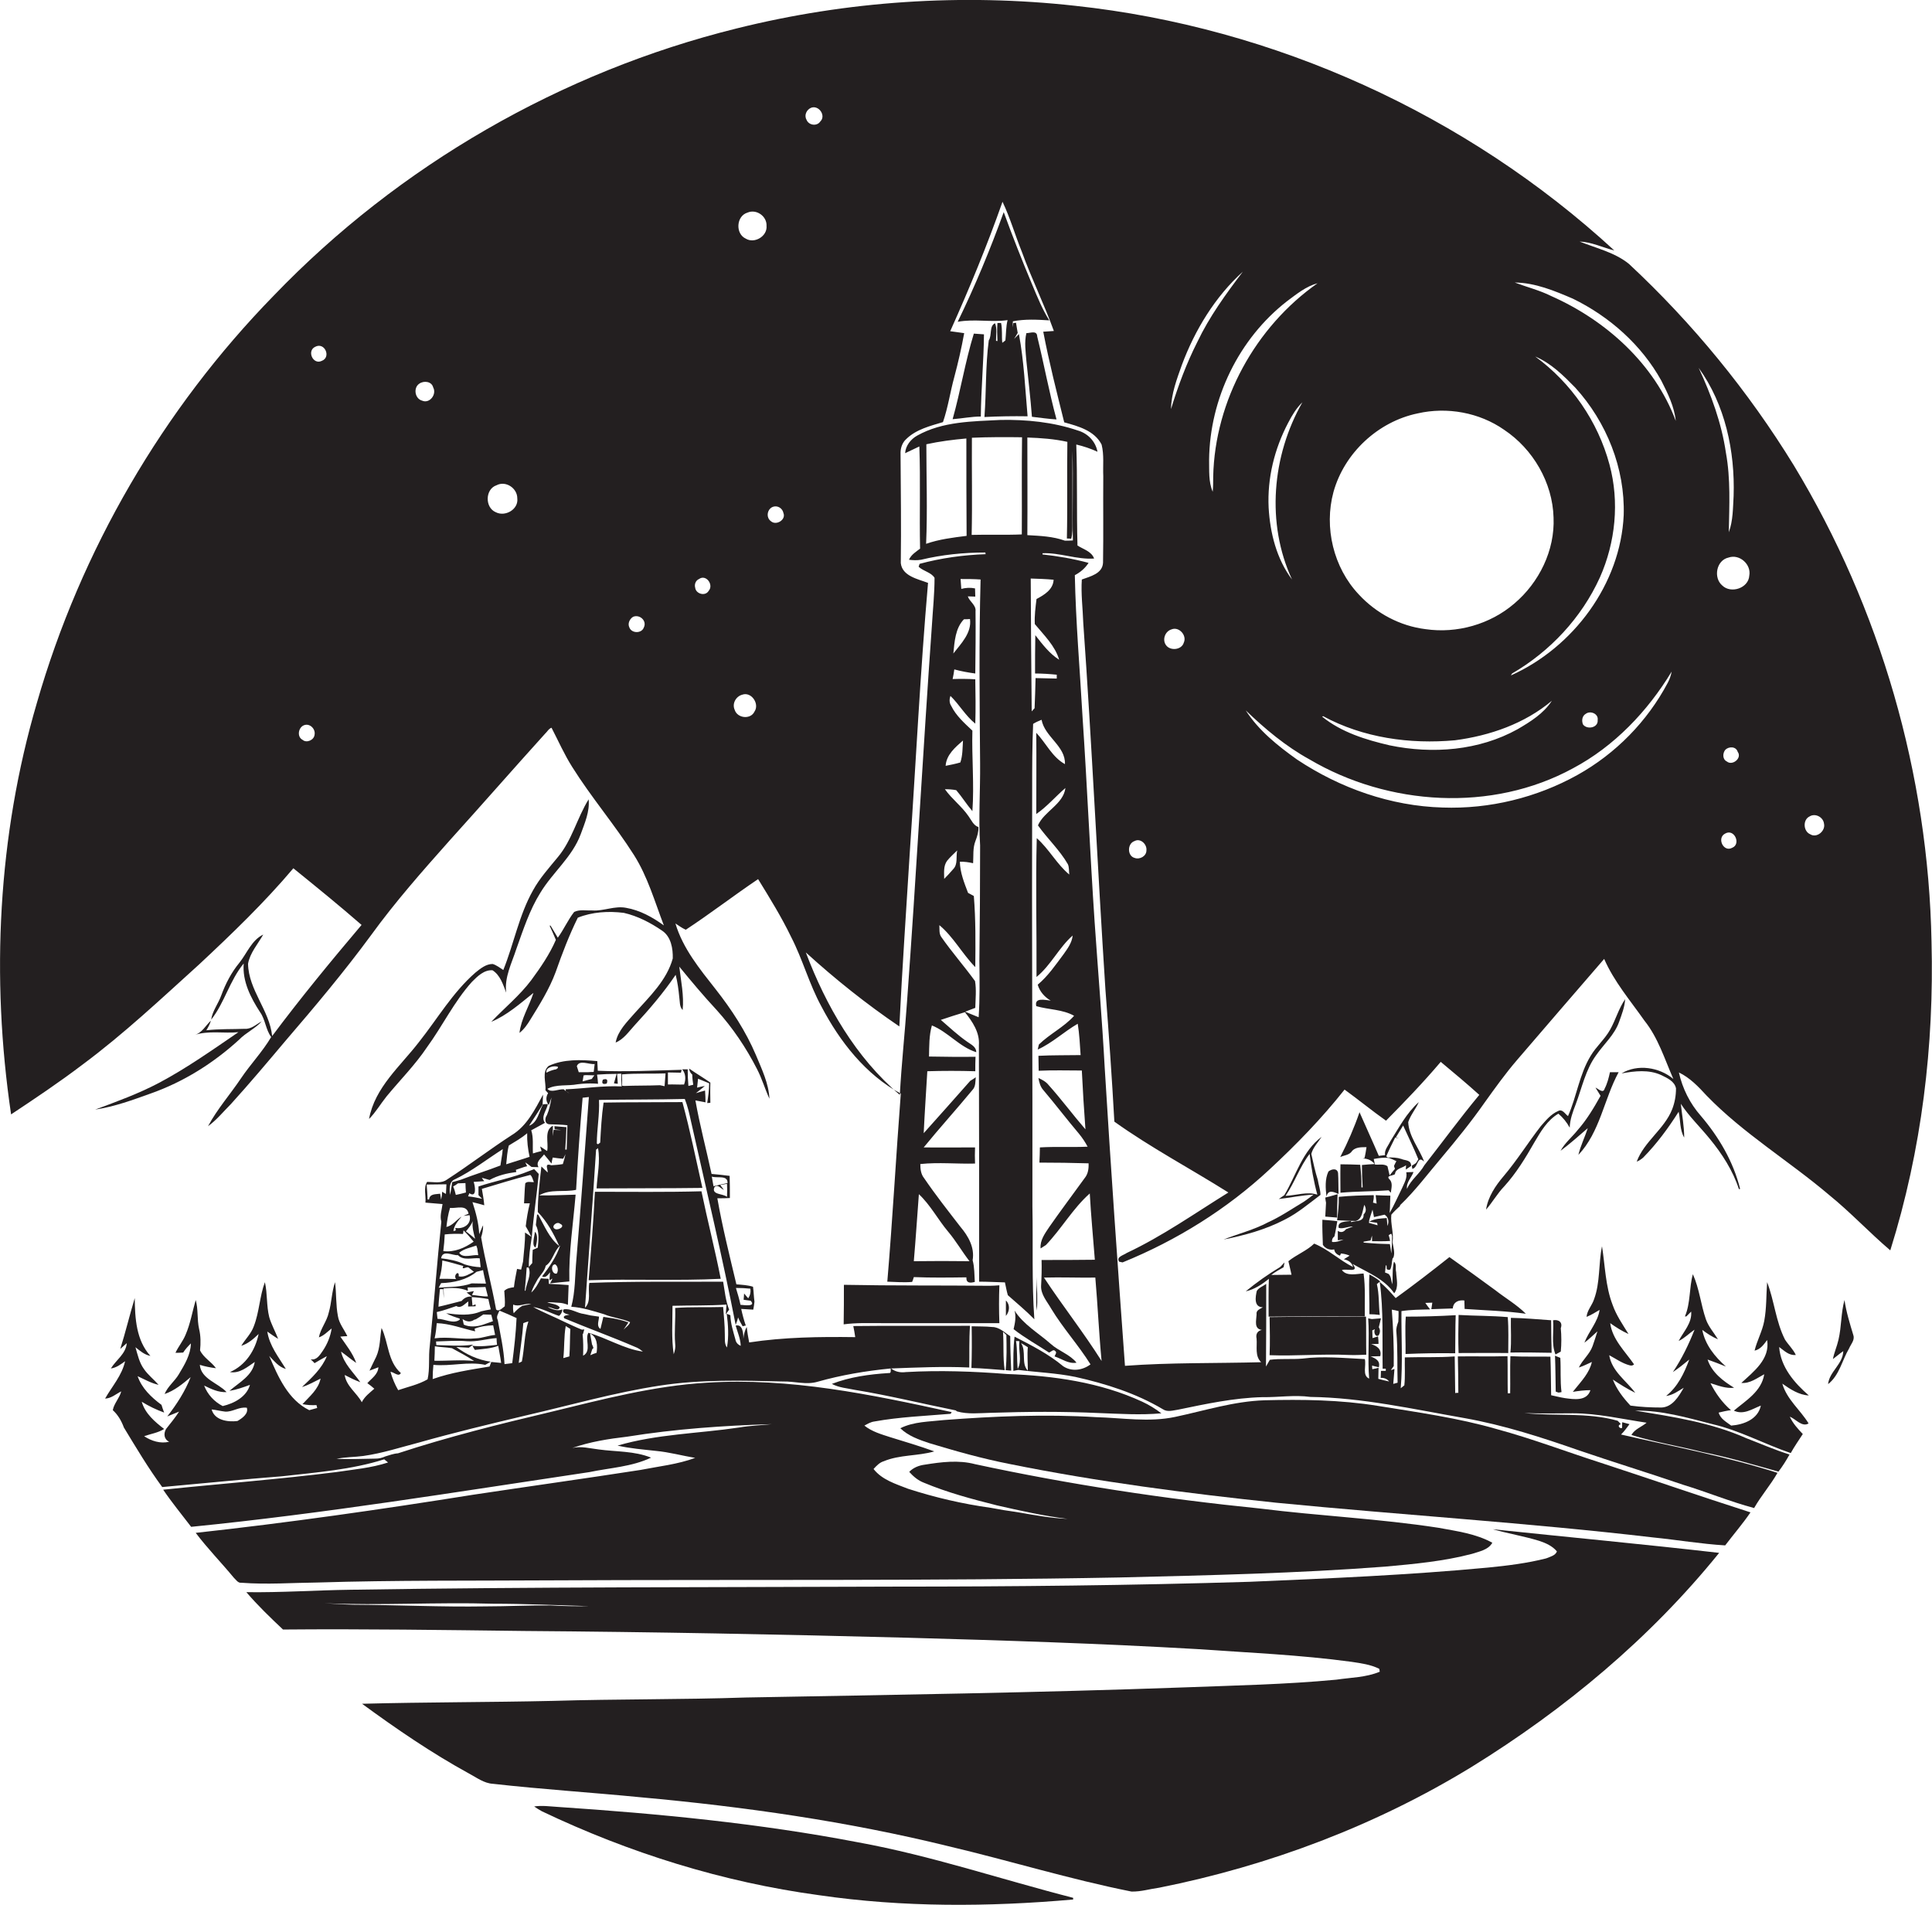 <?xml version="1.0" encoding="utf-8"?>
<!-- Generator: Adobe Illustrator 19.2.0, SVG Export Plug-In . SVG Version: 6.00 Build 0)  -->
<svg version="1.1" id="Layer_1" xmlns="http://www.w3.org/2000/svg" xmlns:xlink="http://www.w3.org/1999/xlink" x="0px" y="0px"
	 viewBox="0 0 801.5 790.2" enable-background="new 0 0 801.5 790.2" xml:space="preserve">
<g>
	<path fill="#231F20" d="M801.3,390.7c-1.3-69.3-21.2-138.3-57.1-197.6c-18.9-30.8-42-59-68.4-83.6c-5.9-4.8-13.5-6.5-20.5-9.3
		c5,0.2,9.6,2.5,14.4,3.7C608.4,47.5,528.8,11.3,446,2.4c-46.9-5.2-94.7-2-140.4,9.4c-72.7,18-140.1,56.8-192,110.8
		c-46,47.1-80.1,105.7-98.3,169C-0.9,346.8-3.8,405.5,4.6,462.3c10.1-6.7,20.1-13.4,29.7-20.7c17.1-12.7,32.6-27.3,48.4-41.6
		c13.6-12.7,27-25.6,39-39.8c9.5,7.7,19,15.4,28.3,23.5c-12.7,15-25.3,30.3-37.1,46.1c-1.1-10.7-9.8-19.1-10-30
		c0.8-4.5,4.1-8.2,6.3-12.1c-4.8,2.3-6.7,7.7-9.9,11.7c-3.3,4-5.7,8.6-7.5,13.5c-1.2,3.4-3.7,6.5-4.2,10.1
		c5.5-6.9,7.7-16.3,13.5-23.3c-0.6,7.4,2.9,14.2,6.8,20.2c2.2,3.1,2.3,7.2,4.6,10.3c-3.6,6.1-8.6,11.3-12.5,17.1
		c-4.5,6.7-9.9,12.8-13.7,19.9c3.6-2.6,6.4-6.1,9.5-9.2c7.8-8.6,15.2-17.4,22.7-26.3c12.2-14.2,24.3-28.6,35.4-43.7
		c10-13.8,21.3-26.6,32.6-39.3c13.3-14.7,26.3-29.6,39.6-44.3c0.9-0.8,1.5-2.1,2.7-2.5c2.8,5.4,5.3,11.1,8.6,16.3
		c7.9,12.6,17.6,23.9,25.6,36.5c5.7,9,8.6,19.3,12.4,29.2c-4.7-3.4-9.9-6.3-15.7-7.3c-4.7-0.9-9.2,1.4-13.9,1.1
		c-2.5,0.1-5.3-0.5-7.6,0.6c-2.6,3.3-4.3,7.3-6.8,10.7c-1-1.7-2-3.3-3-5l-0.4,0c0.9,2,1.8,3.9,2.6,5.9c-2.6,6-6.3,11.4-10.2,16.7
		c-4.8,6.4-11.1,11.5-16.6,17.3c6.5-2.7,12-7.6,17.5-12c-1.8,5.6-5.1,10.7-5.8,16.6c1.9-1.5,3.3-3.5,4.5-5.5
		c3.9-6.3,7.9-12.7,10.5-19.7c2.7-7.7,5.6-15.3,9.2-22.6c6-2.4,12.7-2.8,19.1-2c5.7,1.3,11.1,4.1,15.9,7.4c3.7,2.5,4.5,7.4,4.4,11.5
		c-2.5,9.1-9.7,15.9-15.8,22.7c-3.2,3.7-7,7.3-7.9,12.2c3.4-1.4,5.5-4.6,7.9-7.2c6.1-6.6,12-13.5,17-20.9c0.8,3.1,1.2,6.2,1.5,9.3
		c0.3,1.8,0,3.9,1.4,5.3c0.6-6-0.7-12-1.4-18c5,6.1,10.1,12.2,15.5,18c6.6,7.3,12.2,15.6,16.7,24.4c2.1,4,3.3,8.3,5.2,12.4
		c-0.3-6.4-3.2-12.3-5.6-18.1c-4.2-9.9-10.1-18.9-16.7-27.3c-6.6-8.4-13.6-16.9-16.7-27.3c1.4,0.9,2.7,1.9,4.3,2.6
		c10.2-6.7,19.9-14.2,30-21c4.8,7.8,9.7,15.7,13.7,24c4.8,9.3,7.5,19.6,12.6,28.9c7.6,14.5,18.3,28.2,32.9,36.1
		c-2,26-3.4,52.1-5.6,78c3.4,0.1,6.8,0.4,10.3,0.1c0.2-0.5,0.6-1.5,0.7-2c7.3,0.3,14.5,0.2,21.8,0.1c-0.1,2.5,1.6,2.4,3.5,1.9
		c-0.2-3-0.1-6-0.9-9c0.9-5.3-1.8-10-5.1-13.9c-5.1-6.6-10.3-13.2-15-20.1c-1.4-1.7-1.6-3.9-1.6-5.9c7.6-0.8,15.2,0,22.7-0.2
		c-0.1-2.2-0.1-4.5,0-6.7c-7.1,0-14.2,0.1-21.3,0c6.6-8.1,13.6-15.8,20.2-23.8c1.4-1.4,1.2-3.5,1.4-5.3c-0.6,0.4-1.7,1.2-2.3,1.5
		c-6.4,7.2-12.8,14.5-19.3,21.7c0.4-8.6,1-17.1,1.5-25.7c6.6-0.2,13.2-0.2,19.9,0c0-2,0-4,0.1-6c-6.4,0.1-12.9,0-19.3-0.1
		c0.1-4.3,0-8.7,1.2-12.9c6.7,2.7,11.4,8.9,18.4,11.1c0-2.3-2.2-3.2-3.7-4.3c-3.9-2.7-7.4-6-11-9.1c3.3-1.1,6.6-2.2,10-3.2
		c3.1,3.9,6.2,8.4,5.8,13.7c0.1,32.7,0.1,65.4,0.1,98.1c3.5,0,7.1,0.2,10.7,0.3c0.4,1.8,0.7,3.6,1.2,5.3c3.7,3.3,7.5,6.4,11,10
		c-1.1-15.6-0.5-31.2-0.8-46.8c0.1-57.7-0.3-115.3-0.1-173c0-9.1,0-18.1,0.4-27.2c1.1-0.7,2.3-1.2,3.5-1.7c1.3,7.1,10,10.9,9.7,18.4
		c-5.3-2.9-7.9-8.8-11.9-13c0.1,11.2,0,22.5,0,33.7c4.5-3.1,8-7.3,12.1-10.8c-0.9,6.8-8.8,9.6-11.4,15.5c3.9,5.5,9,10.2,12.4,16.1
		c0.6,1.3,0.4,2.9,0.6,4.3c-5.2-4.3-8.4-10.6-13.5-15.1c-0.5,19.2,0,38.4-0.1,57.6c6-4.9,9.3-12.2,15-17.2c-0.3,3-2.1,5.4-3.8,7.8
		c-3.3,4.4-6.4,9-10.7,12.6c0.8,2.8,2.9,5.2,5.4,6.6c-2.2-0.2-6.9-1.5-6,2.3c5.2,1.5,10.9,1.3,15.7,4c-4.2,4.7-10.1,7.5-14.6,11.9
		c-0.1,0.5-0.4,1.5-0.5,2.1c6-2.7,10.9-7.4,16.6-10.7c0.7,4.3,0.9,8.7,1.2,13c-5.8,0.1-11.7,0-17.5,0.3c0,2.1,0.1,4.1,0.1,6.2
		c6-0.3,11.9-0.1,17.9-0.1c0.4,8.1,0.9,16.3,1.5,24.4c-5.2-6-10-12.5-15.3-18.4c-1.1-1.4-2.7-2.2-4.2-2.9c0.3,1.8,0.8,3.7,2.1,5.1
		c5,5.9,9.7,12.1,14.7,18c1.4,1.7,2.6,3.5,3.6,5.4c-6.6,0.3-13.2-0.1-19.8,0.3c0,2.1-0.1,4.2-0.2,6.3c6.8,0,13.6,0.1,20.4,0.3
		c0.1,2.2-0.2,4.4-1.6,6.1c-4.9,6.8-9.9,13.4-14.7,20.3c-1.8,2.7-3.9,5.5-3.6,8.9c0.5-0.3,1.6-1,2.2-1.4
		c6.5-6.8,11.2-15.2,18.2-21.4c0.5,9.2,1.4,18.3,2.1,27.5c-7.4,0.1-14.7,0.1-22.1,0.1c0.1,3.6,0,7.2-0.2,10.8
		c-0.1,3.6,2.5,6.4,4.2,9.4c4.9,8.1,11.3,15.1,16.3,23.1c-3.3,2.5-7.8,3.1-11.3,0.8c-6.1-5.1-13.2-8.7-20.2-12.3
		c-0.6,4.7-0.5,9.5-0.5,14.2l2-0.4c7.9,1,15.9,1.3,23.7,2.9c12.6,2.8,25.2,6.8,36.3,13.4c1.9,1.3,4.2,0.5,6.3,0.2
		c11.6-2.4,23.2-4.9,35-5.2c6.7,0.1,13.3-1,19.9-0.1c21.6,0.3,42.8,5.1,64,8.8c16.3,2.9,32,8,47.5,13.4c14.3,4.9,28.7,9.3,43,14.2
		c9.9,3,19.5,7,29.6,9.7c2.9-5.1,6.8-9.5,9.7-14.6c-21.3-6.8-43.2-10.9-64.9-15.9c1.3-1.3,2.4-2.8,3.5-4.3L673,590
		c-0.1,0.8,0,1.6-0.1,2.4c-0.8,0.4-2.3-1-0.5-1.6c-0.3-0.4-1-1.1-1.3-1.4c-12.6-3.6-25.8-1.8-38.7-3.2c6.7,0.3,13.4,0.1,20.1,0.1
		c10.3,0,20.4,2.4,30.6,3.9c-2.1,1.8-4.9,2.6-6.3,5.1c9.7,3,19.8,4.6,29.6,7.1c10.6,2.1,21,5.2,31.4,8.1c1.7-2.2,3.2-4.6,4.6-7.1
		c-6.1-1.9-12-4.5-18-6.8c-14.6-6.5-30.5-8.9-46.1-11.4c11-0.2,21.6,2.9,32.1,5.6c11.3,2.6,21.6,8.3,32.5,12c1.5-2.7,3.3-5.3,5-7.9
		c-2.1-2.2-4.1-4.4-5.4-7.2c2.4,0.9,5.1,4.5,7.8,2.8c-3.4-5.6-9-9.9-10.9-16.5c3.3,2.3,6.9,4.7,11,4.9c-6-5.2-11.7-11.8-12.3-20.1
		c2.1,1.5,4,3.6,6.9,3.3c-1.1-2.4-3.1-4.2-4.5-6.4c-3.8-7.5-4.4-16-7.4-23.8c-0.4,5.4-0.2,10.8-1.2,16.1c-0.8,4.3-3,8.1-4,12.3
		c2.4-0.5,3.8-2.5,5.2-4.4c1.3,7.9-5.6,13.1-10.7,17.8c3.6,0.3,6.5-2,9.5-3.6c-1.1,7.1-7.6,10.9-12.6,15.1c4,1.9,7.6-0.7,11.2-2.1
		c-1.2,5.7-7.1,7.9-12.3,8.3c-2-1.5-4.5-2.8-5.2-5.4c1.7-0.4,3.4-0.8,5.1-1c-3.6-3.1-6.4-7-8.5-11.2c3.2,1,6.4,2.3,9.8,1.9
		c-4.6-2.8-9.3-6.4-11-11.7c2.6,0.9,5.1,1.9,7.6,2.9c-4.6-4.1-8.6-9-9.8-15.2c2,1.5,4.1,2.9,6.5,3.9c-1.7-2.8-3.9-5.2-5-8.3
		c-2.1-6.1-2.7-12.7-5.4-18.7c-1.6,5.7-0.9,11.9-3.3,17.5l0.6,0c0.5-0.5,1.5-1.5,2-2c0.4,4.8-3.2,8.3-5.2,12.2
		c2.5-1.2,4.4-3.2,6.6-4.7c-2.4,6.1-5.3,12.1-9,17.6c2.4-1.6,4.6-3.4,6.8-5.2c-2.1,5.7-4.8,11.3-9.6,15.1c2.7-0.3,5-2,7.3-3.4
		c-2,3.5-4.6,8-9.2,8.2c-4.3,0-8.6-0.2-12.9-0.8c-3-3.2-5.7-6.7-7.3-10.8c3,2,6,3.9,9.3,5.5c-3.8-5.1-9.7-8.9-10.8-15.6
		c2.8,1.5,5.4,3.4,8.5,4.2c0.7,0.2,1.3,0.1,1.8-0.4c-3.7-5.4-9-10.3-9.9-17.1c2.4,1.7,4.9,3.3,7.6,4.5c-2.4-3.9-5.1-7.8-6.6-12.1
		c-3-7.8-3.1-16.2-4.4-24.3c-1.5,7.3-0.7,15-3.3,22c-0.8,2.5-2.9,4.6-3.1,7.3c1.9-0.8,3.6-1.8,5.4-2.9c-0.7,5-4.5,8.9-6.3,13.6
		c1.9-1.4,3.6-3.1,5.4-4.7c-0.6,2-1.3,4.1-2,6.1c-1.2,3.4-4.2,5.7-5.7,8.9c1.9-0.6,3.6-1.5,5.4-2.3c-1,4.5-4.3,7.9-7.1,11.4l-0.8,1
		c2.4-0.4,4.9-0.7,7.3-0.7c-1.5,4.7-6.9,3.8-10.6,3.3c-1.9-0.3-3.8-0.8-5.7-1.2c-0.1-5.3-0.1-10.7-0.3-16
		c-5.5-0.1-11.1,0.1-16.6-0.2c-0.2,5.1,0,10.2-0.1,15.4l-1,0c-0.1-5.1,0-10.3-0.1-15.4c-6.9,0.2-13.8,0-20.6,0.1
		c0.1,5,0.2,10,0.2,15.1c-0.3,0-1,0-1.3,0.1c-0.1-5.1-0.1-10.1-0.2-15.2c-6.9,0.5-13.8,0.2-20.7,0.4c-0.1,3.9,0.2,7.8-0.2,11.6
		c-0.4,0.3-1.1,0.9-1.5,1.2c0.9-10.6,0.2-21.3,0.3-32c3.9-0.6,7.9-0.6,11.9-0.7c-0.7-0.9-1.4-1.8-2-2.7c0.7,0,2.2-0.1,2.9-0.1
		c-0.1,0.7-0.3,2-0.4,2.7c3-0.1,5.9-0.2,8.9-0.3c0.2-2.7,2.4-3.6,4.8-3.3c0,0.9,0.1,2.6,0.1,3.5c8.5,0.6,16.9,0.8,25.4,2
		c-3.8-3.8-8.5-6.5-12.7-9.8c-6.3-4.6-12.6-9.2-19-13.7c-7.3,5.8-14.7,11.5-22.3,17c-2.1-2.4-4.2-4.7-6.6-6.7c1.6,11.9,1,24,1.2,36
		h1.3c0,0.2,0,0.7,0,0.9c-0.5,0-1.5,0-2,0c0,0.7-0.1,2.2-0.1,2.9c1.4-0.1,2.6,0.4,3.5,1.5c-1.5-0.3-3-0.7-4.5-1.1
		c0-1.5,0.1-3.1,0.1-4.6c-0.6,0.2-1.9,0.5-2.6,0.6c0-0.4-0.1-1.1-0.1-1.5c0.9,0.2,1.9,0.5,2.8,0.7c0.7-2.7-1.2-3.6-3.4-4.5
		c1,0,3-0.1,4-0.1c0.7-2.9-1.4-4.3-3.8-5c0.8,0,2.4-0.1,3.1-0.1c0-0.8-0.1-2.3-0.2-3.1c-0.6,0.2-1.7,0.5-2.3,0.7
		c0-1.1-0.1-2.2-0.1-3.2l1.1-0.5c-0.6,0.9,0,3.5,1.5,2.6c0.7-1.1,0.8-2.3,0.1-3.4c0.2-0.9,0.7-2.8,0.9-3.7c-1,0.1-2.9,0.2-3.8,0.3
		l-1.5-0.3c0.6,8.3-0.3,16.7,0.4,25c-3-1.3-1.1-5.5-1.8-8.1c-8.6-0.4-17.3-1.3-25.9-0.2c-4.5,0.4-9-0.1-13.5,0.5
		c-0.4,0.7-1.2,2.1-1.6,2.8c0.1-11.4,0.1-22.8,0.1-34.3c-1.3,1-3,1.5-3.9,2.9c-0.6,2.5-1.3,6.8,2.5,6.8c-1.2,0.8-2.9,1.2-2.6,3
		c-0.1,2.5-1.2,6,2.2,6.4c-1.9,0.4-2.6,1.8-2.2,3.6c0.3,3.4-0.8,7.2,1.9,9.8c-18.8,0.5-37.7,0.1-56.5,1.5
		c-3-41.2-5.9-82.4-8.4-123.6c-1.1-20.2-2.8-40.4-4.2-60.7c-1.9-28.3-3.1-56.6-5-84.9c-1.1-19.6-2.8-39.2-3.2-58.8
		c2.3-1.2,4.3-2.9,5.7-5.1c-6.3-1.7-12.7-2.8-19.1-3.5l0-0.5c7.2-0.3,14.2,2.7,21.4,2.2c-1.1-3-4.4-3.8-6.9-5.4
		c-0.4-14,0-27.9-0.5-41.9c3,0.7,6,1.7,8.8,3c-0.8-4.3-4-7.6-8.1-8.8c-10.3-3.5-21.3-4.6-32.1-4.4c-11.7,0.6-24.1,0.6-34.6,6.5
		c-2.7,1.5-4.8,4.2-5,7.3c2-0.9,3.9-1.9,5.9-2.8c0.5,14.1,0,28.3,0.3,42.4c-1.7,1.3-3.7,2.5-4.6,4.6c1.6,0.2,3.3,0.3,5,0
		c8.7-2.1,17.7-3,26.7-3c0,0.2,0,0.5,0.1,0.7c-9.2,0.3-18.5,1.6-27.4,4c-0.1,0.3-0.3,0.9-0.4,1.2c2,1.9,5.2,2.3,6.6,4.6
		c0,6.6-0.7,13.2-1.1,19.8c-3.7,52-6.5,104-10.3,155.9c-0.9,13-2.3,25.9-3,38.8c-18.3-15.5-30.6-36.9-39-59.1
		c12.2,11.1,25.1,21.4,38.8,30.7c1.2-24.4,2.9-48.9,4.4-73.3c2.5-36.9,4.3-73.9,7.5-110.7c-4.2-1.6-10.7-2.8-11.3-8.2
		c0.2-15.1,0-30.1-0.1-45.2c-0.1-2.3,0.6-4.7,2.4-6.3c4.1-4,9.9-5.4,15.2-7c2.1-6.1,3-12.5,4.7-18.7c1.6-6,3-12.1,4.1-18.2
		c-1.9-0.3-3.8-0.5-5.8-0.8c7.9-17.6,15.3-35.5,21.7-53.7c3.2,6.7,5.2,13.8,8,20.7c4,11.1,9.3,21.8,13.3,32.9
		c-1.1,0.1-3.3,0.2-4.4,0.3c2.4,12.6,5.6,25.1,8.7,37.6c5.8,1.6,12.5,3.4,15.5,9.2c1.1,4.3,0.5,8.8,0.7,13.1
		c-0.1,12,0.1,24-0.1,35.9c-0.2,4.6-5.3,5.7-8.8,7c-0.4,5.9,0.4,12,0.6,18c3.6,50.7,5.9,101.5,9.2,152.2c1.4,18.2,2.7,36.5,3.7,54.7
		c15.1,10.8,31.6,19.5,47.3,29.4c-13.9,8.6-27.3,18.1-42.2,25.1c-1.2,0.9-4.5,1.6-3.1,3.6c0.4,0.1,1,0.2,1.4,0.3
		c22.4-9.1,43.3-22.1,61-38.6c11.1-10.3,21.7-21.2,31.1-33.1c5.8,4.2,11.4,8.8,17.2,12.9c7.8-7.9,15.5-15.9,22.7-24.4
		c5.4,4.5,10.8,9,16,13.7c-7.9,9.5-15.2,19.5-22.8,29.2c-2,3.6-5.6,6-7.2,9.8c-0.4-2.7,1.9-4.7,2.7-7c-0.8,0-2.3,0.1-3,0.1
		c0.5,2.4-0.9,4.6-1.8,6.7c-1.7,3.4-3.2,6.9-5.1,10.2c0.1-1.5,0.2-3,0.2-4.4c0-0.7,0.1-2.1,0.1-2.8c-2,0-4.1-0.1-6.1-0.2
		c0.1,1.2,0.3,2.4,0.4,3.5c-0.4-0.1-1.1-0.3-1.5-0.4c0.2-1,0.4-2,0.3-3.1c-4.8,0.1-9.7,0.2-14.5,0.7c0.1,3.3-0.3,6.5-0.7,9.7
		c2.6,0.1,5.2,0.3,7.8,0.3c2.8-0.9,2.7-4.4,3.5-6.7c0.7,1.3,1,2.8-0.3,4c0.2,3.2-3.2,2.5-5.2,3.2l0-0.5c-1.8,0.3-5.9,0-5.1,2.9
		c1.9,0.5,3.9-0.7,5.9-0.6c-1,0.4-1.9,0.7-2.9,1.1c-0.9,1.2-2.1,1.6-3.4,0.7c0,1,0,3,0,3.9c0.6-0.1,1.8-0.2,2.4-0.3
		c-1.5,0.6-3.1,1.2-4.8,1c-0.1-1,0.2-1.7,1-2.3c0.5-2.1,0.8-4.2,1.2-6.3c-2.1-0.3-4.1-0.4-6.2-0.6c-0.1,3.5,0.1,7,0.2,10.4
		c1,1.6,2.9,2.3,4.7,1.9c0.2,1.3,1,2.1,2.4,2.6c0.1-0.2,0.3-0.7,0.4-0.9c1.3,0.1,2.5,0.4,3.6,0.9c-0.8,0.5-1.6,1-2.4,1.5
		c1.8,0.4,3.4,1.3,3.8,3.2c-5.6-2.8-10.2-7.3-16.1-9.7c-3.1,3-7.4,4.6-10.7,7.3c0.4,1.8,0.9,3.7,1.3,5.6c-2.8,0-5.6,0.1-8.4,0.1
		c1.6-1.3,3.4-2.2,5.1-3.2c0.1-0.5,0.3-1.5,0.4-2c-0.6,0.6-1.2,1.3-1.8,1.9c-5,3-9.8,6.4-14.3,10.1c3.6-0.8,6.8-2.9,9.6-5.2
		c-0.2,5.2-0.1,10.4-0.1,15.7c13.3-0.1,26.6-0.3,39.9-0.1c-0.1-5.9,0.3-11.9-0.5-17.8c-2.9,0.1-6.9,1.3-9-1.4
		c1.7-0.8,7.6,1.4,4.4-2.6c6.1,3.5,13.2,6.2,17.3,12.2c2-2.6,0.9-5.9,0.8-8.8c-0.4-1.4,0.3-3.3-0.9-4.3c-0.8,3.1-0.4,6.3-0.7,9.4
		c-0.5-1.5-0.4-3.2-1.5-4.3c-0.4-0.2-1.1-0.5-1.5-0.6c0.1-1,0.2-2,0.3-3c0.1,0,0.2,0.1,0.3,0.1l0.1,1.5l0.7,0.3l0.7-0.1
		c0.8-1.4,0.6-3.1,1-4.6l0.4-0.5c0.7-2-0.1-4.3-0.4-6.3c0.6-3.8-0.9-7.6-0.5-11.4c1.1-1.3,2.3-2.4,3.6-3.6l0-0.3
		c6.3-6,11.5-13,17.1-19.6c6.3-7.5,12.4-15,18-23c4.3-6,8.6-12,13.4-17.6c12-14,24.1-28,36.2-42c4.1,9.4,10.8,17.2,16.7,25.6
		c5.7,7.1,8.4,16,12,24.2c-5.8-4.9-14.9-6.3-21.5-2.3c5.5-1,11.3-1.7,16.5,0.7c2.4,1.2,5.5,2.5,6.1,5.5c0,3-0.5,5.9-1.6,8.7
		c-3.3,8.3-11.6,13.3-14.7,21.7c1-0.4,1.9-1,2.7-1.7c5.6-5.7,10.4-12.2,14.7-19c0.8,3.5,0.4,7.5,2.3,10.7c0-4.7-0.9-9.3-1.4-14
		c3.4,5.2,8,9.6,11.9,14.4c5.2,6.3,9.7,13.3,12.2,21l0.5-0.1c-2.8-11.3-8.8-21.5-16.3-30.3c-4.5-5.1-7.6-11.3-9.1-18
		c4.6,2.2,8.1,5.9,11.5,9.6c15.2,15.7,34.2,27.1,50.8,41.2c8.9,7.2,16.7,15.6,25.4,23C797.3,476.9,802.4,433.6,801.3,390.7z
		 M130.5,304.8c-0.2,2.2-3.3,3.6-5,2.1c-2.3-1.2-1.8-4.8,0.3-5.9C128.3,299.7,131,302.3,130.5,304.8z M133.5,149.7
		c-3.6,1.8-6.3-4.1-2.8-5.8C134.7,141.7,137.5,148.2,133.5,149.7z M175.1,166.2c-3-0.8-3.7-5.3-1.2-7c1.9-1.4,5.2-1,5.8,1.5
		C181.3,163.6,178.2,167.6,175.1,166.2z M205.7,212.5c-4.6-1.9-4.5-9.6,0.3-11.2c3.8-2,8.6,1.2,8.6,5.4
		C215.2,211.3,209.6,214.5,205.7,212.5z M267.1,260.3c-0.9,2.6-5.1,2.5-6,0c-0.8-1.6,0.1-3.5,1.5-4.4
		C265.3,254.7,268.5,257.5,267.1,260.3z M294,245.1c-1.4,2.4-5.3,1.3-5.6-1.3c-0.4-1.4,0.2-3,1.6-3.6
		C292.9,238.1,296.2,242.6,294,245.1z M313,295.2c-1.6,3.4-7.1,2.8-8.2-0.7c-1.2-2.6,0.5-5.6,3.1-6.3
		C311.7,286.8,315.2,292,313,295.2z M309.4,99c-4.4-2-4-9.4,0.7-10.8c3.7-1.6,8.1,1.5,7.9,5.5C318.4,98,313,101.2,309.4,99z
		 M319.8,216.2c-1.8-1.3-1.7-4-0.1-5.4c2-1.6,4.8-0.4,5.3,2C326.2,215.6,322,218.2,319.8,216.2z M422.2,567.9
		c-0.4-3.9-0.1-7.8-0.7-11.6l1.4,0.1C422.4,560.3,424.1,564.4,422.2,567.9z M426.4,568.6c-2.9-3-0.5-7.9-2.8-11.4
		c0.9,0.5,1.9,1.1,2.8,1.7C426.1,562.1,426.4,565.3,426.4,568.6z M577.4,543.3c0.7,0.1,2.1,0.4,2.8,0.6c0,1.5,0,2.9-0.1,4.4
		c-0.5,1.4-1,2.8-0.8,4.3c0.6,7,0.3,14,0.5,21l-1.8,0.5c0.2-2.1,0.3-4.1,0.5-6.2c-0.4,0.1-1.2,0.4-1.5,0.5c0.3-0.4,0.9-1.3,1.2-1.7
		C578.3,559,578,551.1,577.4,543.3z M457,564.6c-7.5-11.9-16.2-22.9-23.9-34.6c7.1-0.2,14.2,0.1,21.3,0
		C455.4,541.5,455.9,553.1,457,564.6z M437.1,240.5c-0.2,4.1-3.9,6.3-7.1,8c-0.4,3.4-0.9,6.9-0.7,10.4c3.8,4.6,8.4,9,10.1,14.8
		c-4.1-2.6-7-6.5-9.9-10.2c-0.1,5.3-0.1,10.6-0.1,15.9c3,0,6,0.2,9,0.5c0,0.4,0,1.2,0,1.6c-2.9-0.1-5.9-0.1-8.8-0.2
		c-0.1,4.2-0.2,8.3-0.4,12.5c-0.3,0.3-0.9,1-1.2,1.3c-0.2-18.4-0.3-36.8-0.4-55.1C430.8,240.1,434,240.2,437.1,240.5z M442.8,183.3
		c-0.2,13.4,0.1,26.7-0.2,40.1c0.4,0,1.3,0,1.8,0.1c0.6-2.2,0.5-4.5,0.5-6.7c0-10,0-19.9,0-29.9c0.4,12.4-0.1,24.9,0.2,37.3
		c-1.1,0.1-2.2,0.1-3.3,0.1c-5-1.8-10.3-2-15.6-2.3c0.1-13.5,0-27,0-40.5C431.9,181.7,437.4,182.1,442.8,183.3z M384.2,225.6
		c0.6-13.8,0.1-27.5,0.1-41.3c5.5-1.2,11-1.9,16.6-2.4c0,13.5,0,26.9,0.1,40.4C395.4,223,389.6,223.7,384.2,225.6z M403.1,221.9
		c0.3-13.5,0-26.9,0.1-40.3c7-0.3,13.9-0.3,20.8-0.2c-0.2,13.4,0,26.8-0.1,40.3C417,222,410,221.7,403.1,221.9z M404.6,401.2
		c0.1-9.8,0.2-19.7-0.6-29.5c-0.6-0.3-1.8-1-2.4-1.3c-1.6-4.2-3.3-8.4-3.4-12.9c1.8-0.1,3.7,0.2,5.5,0.6c0.2-3.1-0.2-6.3,1-9.3
		c0.7-1.8,1.3-3.8,1.2-5.7c-2.1-0.7-2.9-2.9-4.1-4.5c-2.8-4.1-6.9-7.1-9.8-11.2c1.6,0,3.1,0.1,4.7,0.4c2.4,2.8,4.3,5.9,6.7,8.7
		c0.8-11.1-0.3-22.3,0-33.4c-3.3-3.1-6.8-6.2-8.8-10.3c-0.8-1.2-0.8-2.7-0.3-4.1c3.7,3.6,6.2,8.2,10.3,11.5c0.2-6.1,0.1-12.3,0-18.4
		c-3.1-0.2-6.3-0.2-9.4-0.1c0.3-1.3,0.5-2.6,0.7-4c2.9,0.8,5.8,1.3,8.7,1.7c0.1-8.6,0.2-17.2,0.1-25.8c0.3-2.6-2.4-3.9-3.2-6.2
		c0.8,0,2.3,0.1,3.1,0.1c0-0.8-0.1-2.5-0.1-3.4c-1.9-0.4-3.8-0.3-5.7,0.2c-0.1-1.4-0.2-2.7-0.3-4.1c2.8,0,5.5,0,8.3,0.2
		c-0.7,25.4-0.4,50.9-0.2,76.3c0.1,11.3-0.7,22.7,0,34c0,16-0.1,32-0.3,48c0.1,7.8,0.2,15.5-0.3,23.3c-1.9-0.8-3.7-1.5-5.6-2.3
		c1.4-0.5,2.8-1.1,4.2-1.6c0.1-3.7,0.5-7.5-0.1-11.1c-4.5-6.2-9.6-12-14-18.3c-1-1.4-0.7-3.3-0.8-4.9
		C395.5,388.6,399.2,395.7,404.6,401.2z M392.9,357.1c1.3-1.6,2.8-2.9,4.2-4.3c-0.6,2.6,0.4,5.7-1.7,7.8c-1.2,1.4-2.4,2.7-3.7,4
		C391.7,362.1,391.3,359.3,392.9,357.1z M392.3,317.7c0.3-4.6,4-7.7,7.2-10.5c-0.2,3-0.1,6.2-1.1,9.1
		C396.4,316.9,394.3,317.3,392.3,317.7z M395.5,271.1c0.5-4.9,0.8-10.5,4.4-14.2c0.6,0,1.8,0,2.5-0.1
		C403.2,262.5,398.7,267,395.5,271.1z M381.2,495.4c4.8,4.5,7.9,10.5,12.1,15.5c3.3,3.9,5.8,8.3,8.9,12.3c-7.7-0.1-15.4-0.1-23.1,0
		C379.9,513.9,380.5,504.6,381.2,495.4z M340.3,50.4c-1.4,2.1-4.8,1.6-5.7-0.7c-1.1-1.9,0-4.2,1.9-5C339.7,43.5,342.8,48,340.3,50.4
		z M568,506.3c0.4-1.5,0.9-3,1.4-4.5c0.2,1,0.4,2.1,0.6,3.1c1.5-0.3,2.9-0.7,4.4-1c1.7,1.1,1.9,2.9,1.2,4.7
		c-0.1-0.8-0.2-2.5-0.3-3.3c-2.5,0.2-5,0.2-7.2,1.5c0.8,0.1,2.4,0.4,3.2,0.5c0,0.2,0.2,0.7,0.2,1c-1.2-0.3-2.4-0.7-3.6-1
		C568,507,568,506.5,568,506.3z M577.2,520c-0.2-1.3-0.4-2.6-0.6-3.9c-2.4-0.1-4.7-0.1-7-0.3c-1.3-0.1-2.6-0.2-3.9-0.3l0-0.4
		c0.7-0.1,2.1-0.4,2.9-0.5c0.1-0.5,0.4-1.5,0.6-2c0,0.6,0,1.8,0,2.3c2.5,0,5,0.1,7.5-0.1c-0.1-0.6-0.4-1.8-0.6-2.4
		c0.3-0.2,0.8-0.5,1.1-0.6c0.1,0.3,0.3,0.8,0.3,1.1C577.5,515.3,577.4,517.6,577.2,520z M553.2,204.1c4.5-16.2,18.5-29.2,34.9-32.6
		c12.2-2.8,25.6-0.4,35.9,6.8c12,8,20.1,21.9,20.5,36.4c0.6,13.6-6,27-16.3,35.7c-10,8.6-23.8,12.5-36.8,10.6
		c-10.6-1.3-20.5-6.6-27.7-14.4C553.2,235.5,549.2,218.8,553.2,204.1z M656.7,300.5c-0.6-1.5-0.4-3.5,1.2-4.4c1.9-1.4,5.3,0,4.9,2.6
		C663.1,302,658.3,302.8,656.7,300.5z M626.8,280.2c0.1-0.2,0.4-0.6,0.5-0.8c15.8-9.2,28.8-23.1,36.4-39.8c6.5-14.6,8.2-31.4,4-46.9
		c-4.8-17.9-15.9-33.9-30.8-44.8c6.6,2.8,11.7,7.9,16.6,12.9c13,14.3,20.7,33.5,20.1,52.9C672.3,242.3,652.7,268.6,626.8,280.2z
		 M548.9,297.1c16.6,9,36,11.7,54.7,10c14.5-1.9,28.9-6.9,40.2-16.4c-3.4,5.3-8.9,8.7-14.2,11.8c-16,8.9-35.3,10.4-53.1,6.7
		c-9.9-2.3-20-5.4-28-11.9L548.9,297.1z M475.6,352.8c0,2.4-2.8,3.9-4.9,3.1c-3.1-0.8-3.1-6,0-7
		C473.1,347.6,475.9,350.2,475.6,352.8z M491.1,266.6c-0.9,3.1-5.7,3.5-7.4,1c-1.6-2.2-0.4-5.7,2.3-6.5
		C489.1,259.8,492.5,263.6,491.1,266.6z M485.8,169.7c0.1-6.3,2.4-12.4,4.5-18.3c5.4-14.5,13.8-28.3,25.3-38.7
		c-7,9.2-13.9,18.7-18.9,29.2C492.2,150.8,488.7,160.2,485.8,169.7z M503.3,197.7c0,2.1,0,4.2-0.2,6.3c-1.8-4.2-1.4-8.9-1.5-13.3
		c0.3-25.3,12.3-50.2,32.4-65.8c3.9-2.9,7.8-6.1,12.6-7.4C520.8,135.6,504,166.2,503.3,197.7z M536,240.4
		c-6.4-8.5-9.1-19.3-9.7-29.8c-0.6-12.2,2.4-24.4,8.1-35.2c1.6-3.1,3.4-6.1,5.9-8.5C527.7,189,525.2,217.1,536,240.4z M691.9,283.2
		c-8.5,16.1-21.7,29.5-37.5,38.3c-16.9,9.4-36.5,14.2-55.9,13.5c-21.5-0.6-42.5-8-60.4-19.9c-8-5.7-15.9-12-21.3-20.4
		c8,7.7,16.6,14.9,26.4,20.3c32.7,19.3,75.7,22.1,109.4,3.7c17.1-9.1,30.9-23.6,40.9-40.1C693.2,280.2,692.7,281.7,691.9,283.2z
		 M643.5,122.8c-4.8-2.4-10.1-3.7-15.1-5.6c8.5,0.1,16.4,3.4,24.1,6.7c15.2,7.4,28.5,19.2,36.7,34c2.7,5.3,5.4,10.8,6,16.7
		C686.4,151,666.3,132.9,643.5,122.8z M704.7,152.6c11,15.2,15.1,34.6,14.5,53.1c-0.3,5-0.2,10.3-2,15.1c0.2-11,0.8-22.1-1.2-33
		C714.2,175.5,709.9,163.8,704.7,152.6z M718.6,351.7c-3.6,2-6.5-4.1-2.9-5.9C719.5,343.6,722.4,350.2,718.6,351.7z M716.4,315.9
		c-1.9-0.9-1.8-3.5-0.6-4.9c1.5-1.4,4.4-1.4,5.1,0.9C722.8,314.5,718.7,317.8,716.4,315.9z M725.7,238.8c-0.3,5.2-7.6,7.6-11.2,4.1
		c-3.8-3.2-2.5-10.5,2.6-11.6C721.6,229.7,726.6,234.1,725.7,238.8z M751,346.1c-2.9-1.2-3.2-6-0.3-7.4c2.4-1.5,5.7,0.3,6,3
		C757.4,344.7,753.7,347.8,751,346.1z"/>
	<path fill="#231F20" d="M412.8,134.1c-2.5,1.1-1.2,5-2.6,7.1c-1.4,10.5-1,21.2-1.8,31.8c5.9-0.3,11.9-0.4,17.9-0.3
		c-1-11.4-1.5-22.9-3.6-34.1c-0.5,0.5-1.5,1.5-2,2c0.5-0.8,1-1.6,1.5-2.5c-0.2-1-0.5-3.1-0.7-4.2l-1.1,0.1c-0.1,0.5-0.2,1.3-0.3,1.8
		c0-0.6,0.1-1.8,0.1-2.5c5-1,10.1-0.7,15.1-0.4c-2.9-4.6-4.9-9.6-7-14.6c-4.2-10-8.2-20.1-11.9-30.3c-5.6,15.5-11.9,30.7-19.1,45.5
		c6.9-1.3,13.9,0.3,20.7-0.7c-0.7,2.7-0.6,5.6-0.9,8.4c-0.3,0.3-1,0.8-1.3,1c-0.3-2.7,0.1-5.5-0.5-8.2c-0.4,0-1.1,0-1.5,0
		c-0.2,2.5-0.1,5,0,7.5c-0.1,0-0.4-0.1-0.6-0.1C413.2,138.8,413.7,136.3,412.8,134.1z"/>
	<path fill="#231F20" d="M438.3,174c-3.1-11.4-5.2-23-8-34.4c-0.1-2.7-2.8-1.4-4.5-1.4c-0.9,3.8-0.3,7.7,0,11.5
		c0.8,7.7,1.7,15.4,2.3,23.2C431.6,173.3,434.9,173.8,438.3,174z"/>
	<path fill="#231F20" d="M406.9,172.8c0.1-11.4,1.2-22.7,1.3-34.1c-1-0.1-3.1-0.2-4.2-0.3c-3.6,11.7-5.5,23.8-8.8,35.5
		C399.2,173.6,403,172.8,406.9,172.8z"/>
	<path fill="#231F20" d="M224.2,370.3c5.1-8.4,13.2-14.8,16.7-24.2c1.7-4.7,3.8-9.4,3.3-14.5c-4.8,7.7-6.9,17-12.8,24
		c-3.6,4.4-7.5,8.7-10.3,13.8c-5.8,10.3-7.9,22.1-12.3,33c-1.4-0.9-2.8-2-4.4-2.5c-2.8,0-5.1,1.9-7.2,3.6
		c-9.4,8.2-15.7,19.1-23.4,28.8c-7.7,10-18.3,18.8-20.7,31.9c2.8-2.8,4.8-6.3,7.3-9.4c5.6-6.8,11.8-13,16.7-20.3
		c6.5-8.9,11.3-19,18.7-27.2c2.3-2.3,5-5,8.5-4.8c3.2,2,4.4,5.9,5.7,9.3c-0.8-6.4,2.3-12.2,4.2-18.1
		C217.1,385.6,219.7,377.5,224.2,370.3z"/>
	<path fill="#231F20" d="M674.2,414.5c-2.7,3.9-3.9,8.5-6.2,12.6c-2.2,4-5.8,7-8.1,10.9c-4.7,7.7-5.8,16.9-9.4,25
		c-1.2-0.8-2.3-3.1-4.1-2.1c-3,1.3-5.1,3.9-7.2,6.3c-5.3,6.8-9.8,14.1-15.4,20.7c-3.4,4-6.5,8.6-7.3,13.9c2.7-3.1,4.7-6.7,7.5-9.6
		c5-5.5,8.9-11.9,12.6-18.4c2.6-4.4,5.3-9.1,9.9-11.8c1.9,1.6,3.5,3.6,4.7,5.8c0.1-3.4,1.3-6.6,2.5-9.7c2.6-6.9,4.1-14.4,8.5-20.4
		c3.2-4.6,7.6-8.4,9.5-13.8C672.8,420.8,674,417.8,674.2,414.5z"/>
	<path fill="#231F20" d="M39.5,460.3c8-1.2,15.6-4,23.1-6.7c13.6-4.8,26-12.6,36.6-22.3c2.8-2.9,6.7-4.6,9.4-7.6
		c-2.3,1.2-4.3,3.3-7.1,3.1c-5.3,0.2-10.6,0-15.9,0.6c0.8-1.3,1.5-2.6,1.9-4c-2.2,2-3.6,5.1-6.9,6c5.9-2,12.2-0.6,18.3-1.2
		c-10.7,7.3-21.4,14.9-32.9,21C57.5,453.7,48.4,457,39.5,460.3z"/>
	<path fill="#231F20" d="M131.6,656.5c32.3-1,64.6-0.7,97-0.9c78.7-0.4,157.4,0.3,236-1.2c36.7-0.9,73.5-1.7,110.1-4.5
		c12.1-1.1,24.2-2.2,36-5.3c3-1,6.7-1.6,8.4-4.6c-6.9-3.8-14.8-4.8-22.3-6.2c-24.6-3.8-49.4-4.9-74.1-8c-39.7-4-79.2-10-118.2-18.4
		c-6.8-1.8-14-0.9-20.8,0.2c-2.4,0.3-4.8,1.2-6.5,3c1.7,1.9,3.7,3.6,6.1,4.5c9.8,4.1,20,6.8,30.3,9.4c9.7,2.2,19.4,4.4,29.3,5.6
		c-7-0.3-14-1.6-20.9-2.8c-3.7-0.5-7.4-1.1-11-1.8c-11.6-1.6-23.2-4.3-34.3-7.9c-5.1-2-10.8-3.7-14.3-8.2c1.2-1.3,2.5-2.7,4.2-3.2
		c6.7-2.8,14.1-2.1,21-4.1c-6-2.2-12.2-4-18.3-5.9c-3.7-1.2-7.6-2.3-10.7-4.8c1.3-0.7,2.6-1.5,4.1-1.7c10.5-1.9,21.1-2.3,31.7-3.2
		c0.1-0.2,0.3-0.6,0.4-0.7c-33.3-7.3-67.3-14.4-101.6-12.2c-22.1,1.3-43.6,7-65,12.2c-21.2,5-42.4,10.3-63.1,17.1
		c-1.8,0.1-3.6,0.8-5.3,1.3c-1.3,0.6-2.6,0.9-4,0.9c-5.4,0.1-10.8,0.3-16.2,0.1c3.6-0.8,7.4-0.7,11.1-1.2c7.9-1.1,15.5-3.6,23.2-5.6
		c14.5-4.1,29.1-7.6,43.8-11.1c18.7-4.3,37.1-9.6,56.1-12.5c16.9-2.6,34.1-2.1,51.1-1.7c4.8-0.1,9.6,1.5,14.3,0.1
		c9.9-2.8,20.1-4.5,30.3-5.5c0,0.7,0.3,2.1-0.8,1.9c-8,0.5-16.1,1.6-23.6,4.5c3,1.6,6.4,1.8,9.7,2.5c14,2.3,27.8,5.7,41.7,8.5
		l0.5,0.4c4.5,1.3,9.4,0.7,14,0.6c15-0.5,30-0.6,45,0.1c8.6,0.3,17.2,0.9,25.8,0.1c-2.5-1.9-5.1-3.5-7.9-4.8
		c-17.5-8.1-36.9-10.8-56.1-11.5c-14-1.1-28-1.6-42-0.8c-2.2,0.3-4.4-0.1-6.1-1.5c10.8-0.4,21.6-0.9,32.4-0.4
		c0.1-5.8-0.1-11.5,0.3-17.3c-16.1,0.1-32.3-0.1-48.4,0.1c0.3,1.5,0.6,3.1,0.8,4.6c-14.7-0.2-29.5,0-44,2.2c-0.4-2.1-0.8-4.3-1-6.4
		c-0.9,1.5-1.2,3.2-1.4,4.9c0-2.1-0.2-6.2-3.2-5.5c0.8,2.8,2,5.5,2.1,8.4c-1.2-0.5-2-1.4-2.2-2.6c-0.9-3.3-2-6.6-2.1-10.1
		c-0.4-0.2-1.1-0.4-1.5-0.6c0.6,4.6,0.9,9.4,0.1,14c-1.2-1.6-0.8-3.7-0.9-5.5c0-3.8-0.4-7.5-0.7-11.3c-6.6,0.2-13.3-0.1-19.9,0.4
		c0.2,4.9-0.4,9.9,0,14.8c0.2,1.5-0.1,3-0.6,4.4c-1-6.7-0.5-13.4-0.5-20.1c7.5-0.2,14.9,0,22.4-0.5c-0.1,1-0.2,3.1-0.3,4.1
		c0.5-0.7,0.9-1.4,1.4-2c-1.5-3.7-1.8-7.7-2.5-11.6c-18.5,0.1-37-0.2-55.5,0.5c-0.7,3.4,0.9,7.7-1.8,10.3
		c1.5-21.9,3.2-43.7,4.6-65.6c0.2-0.1,0.6-0.4,0.8-0.6c1,5.5-0.3,11.2-0.6,16.7c14.7-0.1,29.3,0,43.9-0.2
		c-2.7-11.9-5.1-23.9-8.3-35.6c-10.9,0.1-21.8,0-32.7,0.2c-0.8,5.5-1.1,11.1-1.4,16.6c-0.2,0.2-0.7,0.5-0.9,0.7l-0.5-0.3
		c0-6,1.2-12,0.9-18.1c11.9-0.2,23.8-0.1,35.6-0.4c1.2,3,1.9,6.2,2.6,9.4c6.3,28.1,13,56.1,18.5,84.3c0.4-1,0.8-2.1,1-3.1
		c0.5,1.3,1.2,2.5,1.9,3.7c0.3-0.1,1-0.3,1.3-0.3c-0.8-2.3-1.4-4.6-1.9-6.9c1.6,0.1,3.3,0.2,5,0.3c0.2-1.1,0.4-2.2,0.5-3.3
		c-0.3-2.1-0.3-4.1-0.6-6.2c-2.2-0.7-4.6-0.8-6.9-1c-2.8-11.8-5.8-23.7-7.9-35.7c1.7,0,3.5,0,5.2-0.1c0-3.1,0-6.2-0.1-9.2
		c-2.5-0.3-5-0.6-7.5-0.8c-2.2-10.2-4.9-20.3-6.7-30.5c1.4,0.3,2.8,0.5,4.2,0.8c0-1.6-0.1-3.3-0.2-4.9c-1,0.3-2.9,0.8-3.8,1.1
		c1.2-1,2.5-1.9,3.7-3c-1.1,0.2-2.1,0.4-3.2,0.7c0.1-1.3,0.3-2.5,0.4-3.7c1.5,0.6,3.1,1.3,4.6,1.9c0,2.8-0.4,5.5-0.8,8.2l1.3-0.1
		c0-2.8-0.1-5.6,0-8.4c-2.9-2-5.9-3.8-8.8-5.8c0.1,1,0.5,1.8,1.3,2.5c0,1.4,0.2,2.8,0.4,4.2c-0.5,0.1-1.5,0.4-2,0.5
		c-0.2-2.3-0.3-4.6-0.3-6.9l-2.3,0c1.5,1.7,1.6,4.2,0.8,6.3c-2.2,0.1-4.4-0.1-6.7,0c0-1.7,0-3.4,0-5c1.8,0,3.6,0.1,5.4,0.1l0.3-1.2
		c-11.6,0.3-23.2,0.9-34.8,0.4c-0.1-1.3-0.1-2.7-0.2-4c-6.7-0.6-14-0.9-20.2,2c-2.9,2.5-1,6.8-1.3,10.1c0.3,0.3,0.8,0.9,1.1,1.2
		c-1,1.5-1,3.5,0.3,4.9c0.3-0.8,0.8-2.3,1.1-3.1c-0.4,2.5-0.9,5-1.9,7.3c-0.9,1.2-1.1,3.6,1,3.8c2.5,0.1,5,0.1,7.5,0.4
		c-0.1,3.4-0.2,6.7-0.3,10.1c-0.2,0-0.4,0-0.6,0c0.2-3.1,0.4-6.2,0.5-9.3c-1.7-0.1-3.3-0.3-5-0.4l0.1,1.3c0.7,0.1,2.1,0.2,2.7,0.3
		c-1,0-2.1,0-3.1-0.1c-0.1,0.6-0.3,1.9-0.4,2.6c0-1.4,0.1-2.9,0.1-4.3c-3.8,1.9-1.7,7.1-2.4,10.5c-0.7-0.5-2.2-1.4-2.9-1.9
		c0.1,0.5,0.4,1.4,0.6,1.9c-1.2,0.3-2.4,0.6-3.6,1c-0.2-3.2,0.3-6.5-0.7-9.6c1.9-1,3.8-2.1,5.7-3.1c-1.9-2.5,0.8-5.3,1.2-7.8
		c-0.5,0-1.5,0.1-2,0.1c-1.7,3-2.2,7.6-5.8,8.9c1.9-2.9,3.8-5.8,5.6-8.7c0.1-1.4,0.1-2.8,0.2-4.2c-3.4,6.2-6.7,13-13,16.8
		c-9.1,5.9-17.7,12.5-26.8,18.4c-2.4,1.8-5.5,1-8.3,1c-1.6,2.5-0.4,5.8-0.7,8.6c2.4,0.2,4.7,0.4,7.1,0.6c-0.3,2.4-1.2,4.9-0.5,7.3
		c-1.8,17.2-3.1,34.4-4.8,51.6c-0.6,4.6,0.1,9.3-0.9,13.8c-3.8,2.2-8.1,3.1-12.2,4.5c-1.4-2.4-2.4-4.9-3.2-7.6
		c1.3,0,3.4,2.3,4.3,0.5c-5.5-4.8-5.1-12.7-8-18.7c-0.7,3.9-0.5,8.1-2.2,11.9c-0.9,1.9-1.9,3.8-2.8,5.8c1.3-0.5,2.5-0.9,3.7-1.4
		c-0.2,3-2.8,4.6-4.6,6.6c1,0.7,2,1.5,2.9,2.3c-1.9,1.7-4,3.2-5.2,5.6c-2.1-3.9-6.4-6.6-7.1-11.3c2.1,1.1,4.3,2.2,6.5,3
		c-2.9-4.1-6.9-7.7-8-12.7c2.1,1.5,4.1,3.2,6.3,4.7c-1.5-4.1-4.2-7.4-6.6-10.9c0.7-0.1,2.2-0.2,2.9-0.2c-1.3-2.8-3.4-5.2-3.9-8.3
		c-0.9-4.6-0.6-9.4-1.2-14.1c-1.4,4.1-1.4,8.5-2.6,12.6c-0.8,3.7-3.4,6.6-4.1,10.3c2.1-0.7,3.6-2.4,5.3-3.7
		c-0.5,3.3-1.8,6.5-3.7,9.3c-1.2,1.7-2.5,4-5,3.5c0.5,0.5,1.1,1,1.6,1.6c1.7-1,3.4-2,5.1-2.9c-2.1,5.2-6.3,9-10.3,12.8
		c2.7-0.8,5.2-2.3,7.7-3.5c-0.9,4.5-4.6,7.4-7.5,10.6c1.9,0.4,3.9,0.5,5.8,0.4c0.1,0.3,0.2,0.9,0.3,1.2c-1.1,0.3-2.2,0.6-3.3,0.9
		c-8.8-4.3-13-14-16.6-22.5c2.1,2.1,3.9,4.6,6.9,5.4c-3-4.9-6.8-9.6-7.7-15.5c1.5,1,2.9,2.1,4.5,3c-1.2-3.1-2.8-5.9-3.7-9
		c-1.2-4.8-0.7-9.7-1.8-14.5c-2.2,5.9-2.3,12.4-4.6,18.3c-1.1,3.1-3.5,5.3-5.2,8.1c2.9-0.9,5.1-2.9,7.2-4.9
		c-1.4,6.8-5.4,13-11.9,15.8c4,0.7,7.2-2.1,10.3-4.2c-0.9,5.7-6.5,8.5-10.5,12c3-0.5,5.8-1.5,8.5-2.5c-1.4,5-6.6,7.7-11.3,8.8
		c-3.5-1.8-6.3-4.8-7.7-8.5c2.9,1.4,5.9,2.9,9.3,2.7c-3.5-3.8-10.6-5.4-11.1-11.3c2.2,0.7,4.4,1.1,6.7,1.4c-1.9-2.7-5.2-4.4-6.6-7.4
		c0.3-3,0.3-6-0.4-8.9c-0.9-4-0.3-8.1-1.4-12c-1.4,4.8-2.2,9.8-4.2,14.4c-1.1,2.7-3,4.9-4.2,7.5c0.8,0,2.4,0,3.2-0.1
		c0.9-1.4,2-2.6,3.2-3.8c-0.1,4.7-2.6,8.8-5,12.8c-1.7,2.9-4.6,5-5.9,8.2c4.1-1.4,7.5-4.2,10.8-7c-2.3,5.9-5.8,11.3-9.7,16.3
		c1.2-0.5,3.7-1.5,4.9-2c-1.6,2.5-3.5,4.8-5.4,7.2c-1.1,1.9-0.9,4.3,1.3,5.3c-3.6,0.9-7.4-0.3-10.4-2.3c2.8-1,5.8-1.4,8.3-3
		c-3.9-3-7.9-6.4-9.3-11.3c2.9,1.8,6,3.3,9.3,4.5c-0.4-1.1-0.8-2.1-1.1-3.2c-4.2-3.1-8.2-6.9-9.9-11.9c2.8,1.3,5.6,2.9,8.7,3.6
		c-2-2.3-4.4-4.1-6.1-6.6c-1.9-2.6-2.6-5.9-3.5-9c1.9,1.5,3.7,3.1,6.2,3.6c-5.9-6.5-6.4-15.6-6.5-24c-2.1,7-3.8,14.1-6,21.1
		c0.7-0.6,2-1.8,2.7-2.4c-0.4,4.5-4.4,6.9-6.6,10.5c2.3-0.3,4.1-1.7,5.9-3c-1.3,5.9-5.4,10.4-8.3,15.5c2.6-0.1,4.5-1.9,6.7-3
		c-0.7,2.8-3,5-3.5,7.8c2.2,2,3.6,4.5,4.6,7.2c5.1,8.4,10.1,16.8,15.9,24.7c16.7-1.5,33.3-3.2,50-4.5c14.1-1.6,28.5-2.7,42.1-7
		c0.4,0.3,1.2,1,1.6,1.3c-7,2.3-14.3,2.9-21.6,4c-23.8,3-47.8,4.8-71.7,7.3c3.6,5.3,7.7,10.3,11.6,15.4
		c55.3-5.5,110.2-14.5,165.2-22.7c8.6-1.8,17.6-2.2,25.6-6c-6.9-2.8-14.4-2.4-21.7-3.4c-3.6-0.4-7.3-1.5-11-0.6
		c7.4-2.6,15.1-3.8,22.8-4.7c19.9-3.2,39.9-4.6,60-5.2c-4.5,0.5-9.1,0.6-13.6,1.4c-16.8,2.5-34,2.7-50.4,7.5
		c5.2,1.2,10.6,1.6,15.9,2.2c5.5,0.5,10.9,2,16.3,2.9c-7.3,2.7-15.1,3.5-22.7,5c-23.2,3.6-46.3,6.8-69.5,10.3
		c-38.2,6.1-76.6,11.6-115,15.8c4.9,6.5,10.6,12.3,15.8,18.6c0.9,0.8,1.7,2.3,3.2,2.1C110.8,657.4,121.2,656.6,131.6,656.5z
		 M311.3,534.6c0.2,1.5-0.1,2.8-0.9,4c-0.4-0.5-1.3-1.5-1.7-2c-0.1,0.9-0.1,1.7-0.2,2.6c0.7,0.1,2.2,0.3,2.9,0.4
		c2.4,2.6-2.7,1.8-4.2,1.7c-0.5-2.4-1.2-4.7-1.9-7C307.4,534.3,309.4,534.4,311.3,534.6z M301.6,496.5c-1.7-1.4-6.6-0.8-5.2-4
		c1.3-1.5,2.7,0.7,3.9,1.1c-0.4-0.5-1.1-1.5-1.5-2c0.7-0.1,2.1-0.4,2.8-0.5C301.7,492.9,301.7,494.7,301.6,496.5z M301.8,490.8
		c-1.9,0.4-3.9,0.8-5.8,1.3c-0.2-1.3-0.5-2.6-0.7-4C297.5,488.9,302,487.3,301.8,490.8z M212.5,565.5c-0.8,0.1-2.4,0.3-3.2,0.4
		c-0.3-6.2-1.7-12.2-2.8-18.3c-0.8-1.4,0.2-2.6,0.7-3.9c2.4,1,4.8,2,7.1,3.1C214,553.2,213.3,559.3,212.5,565.5z M216.5,564.8
		c-0.3,0.2-1,0.5-1.3,0.6c0.6-5.5,1.5-11,1.9-16.5c0.7-0.3,1.4-0.5,2.1-0.7C217.5,553.5,217.6,559.3,216.5,564.8z M216.7,541.7
		c-1.4,0.8-2.5,1.9-3.6,3.1c-0.3-1.2-0.3-2.4-0.2-3.6c2.4,1.1,4.9-0.7,7.5-0.2C219.3,541.2,218,541.4,216.7,541.7z M217.7,535.5
		c0.3-3.2,0.6-6.4,0.8-9.7c0.2,0,0.6,0,0.8,0c1.3,3.2-0.9,6.4-1.3,9.6L217.7,535.5z M236.2,562.7c-0.6,0.2-1.9,0.5-2.5,0.7
		c0.5-4.4,0.2-8.9,1-13.3c0.5,0.3,1.4,0.9,1.9,1.2C236.4,555.1,236.5,558.9,236.2,562.7z M247.5,561.2c-0.7,0.2-2,0.7-2.6,1
		c0.2-0.6,0.6-1.9,0.8-2.5l0.5-0.5c-0.1-0.4-0.4-1.1-0.6-1.5c-0.2-1.1-0.6-3.4-0.8-4.5C247.9,554.7,247.9,558.4,247.5,561.2z
		 M276.1,445.3c-0.1,1.7-0.3,3.5-0.4,5.3c-0.5-0.1-1.4-0.3-1.9-0.4c-5,0.2-9.9,0.1-14.9,0.3l-0.8-0.1c0-1.6,0-3.2-0.1-4.7
		C264.2,445.2,270.2,445.5,276.1,445.3z M246.7,441.4c-0.1,0.8-0.3,2.5-0.4,3.3c-0.6,0-1.7,0-2.3,0.1c-1,0-2.9,0-3.9,0
		c-0.2-0.6-0.6-1.9-0.8-2.5C240.3,439.5,244.4,441.7,246.7,441.4z M246.6,446.1c-0.3,0.4-0.9,1.1-1.1,1.5c-1.3,0.3-2.5,0.7-3.8,1
		c0.1-0.6,0.3-1.8,0.4-2.5c0.2,0,0.6,0,0.8-0.1C243.8,446,245.7,446.1,246.6,446.1z M231.5,442.6l-0.1,0.5l-0.7,0.5l-0.6,0.1
		c-1.2,0.3-2.3,0.7-3.4,1.3C226.2,442.7,230,441.9,231.5,442.6z M226.8,446.3l0-0.3C226.8,446,226.9,446.1,226.8,446.3L226.8,446.3z
		 M233.9,451.9c-2.2-0.2-5.3,1.6-6.8-0.2c3.6-2,8.4-1.1,12.5-1.9c2.3-0.3,4.7-0.4,7-0.3l1.5,0.1c-0.1-1.3-0.2-2.5-0.4-3.8
		c2.7-0.2,5.4-0.3,8.1-0.3c-0.4,1.3-0.7,2.6-1.1,3.9c0.4,0.1,1.2,0.2,1.6,0.2c-0.1-1.4-0.2-2.8-0.3-4.1l1.7-0.1
		c0,1.8,0.1,3.5,0.2,5.3c-7.8-0.4-15.5,0.9-23.3,1.2l0.2,0.8c0.4,0.2,1.1,0.7,1.5,0.9C235.4,453.2,234.6,452.6,233.9,451.9z
		 M239,493.6c0.7-12.8,1.6-25.5,2.7-38.2c0.6-0.1,1.9-0.2,2.6-0.3c-1.7,22.5-3.3,45.1-5.2,67.6c-0.6,6.5-0.4,13.1-2.1,19.4
		c4.7,0.3,9.2,1.8,13.6,3.1c3.5,1.5,7.3,1.7,10.8,3.3c-0.4,1.3-1.8,2.1-2.7,3.1c0.7-1,1.3-2,2-3c-2.1-0.8-4.3-1.3-6.4-1.7
		c-1.3-0.2-2.7-0.4-4-0.6c-0.4,1.7-0.8,3.3-1.2,5c-1.8-1.2-0.6-3.4-0.6-5.1c-0.9-0.1-2.6-0.4-3.5-0.5c-0.9-0.2-1.8-0.4-2.7-0.6
		c-2.9-0.3-5.6-2.5-8.5-1.9c-0.9,1.6,1.4,1.9,2.5,2.2c-0.7,0.2-3.1,0.2-2.2,1.5c9.8,4.1,19.8,7.7,29.5,11.9c1.2,0.4,2.2,1.2,3.1,1.9
		c-7.9-1.1-15-5.7-22.6-7.8c-1.6,2.6,1.5,7.6-2.2,9.5c0.1-3,0.1-6-0.2-8.9l0.2-0.2c0.1-0.5,0.4-1.4,0.5-1.8l-1,0.1
		c-2.5-1-5-2.2-7.4-3.3c-4.2-2.1-8.6-3.8-12.8-6.1c3.8,0.6,7.1,2.5,10.7,3.7c0.8-0.6,1.3-1.5,1.4-2.7c-2.1,0.9-4.1-0.1-6-0.9
		c1.4-0.2,4.4,2.1,4.9,0c-1.3-1.5-3.5-1.3-5.2-2.1c1.8,0,3.6,0.2,5.5,0.3c1,0.1,2.1,0.4,3.1,0.8c0.1-2.7,0.2-5.4,0.3-8.2
		c-2.7-0.2-5.5-0.4-8.2-0.5c0-0.5-0.1-1.6-0.1-2.1c-0.8,0-2.4-0.1-3.2-0.2c-1.1,2.1-2.2,4.3-4,5.9c0.6-2,1.7-3.8,2.7-5.6
		c1.2-1.8,2.9-3.4,3.3-5.5c3-2,3.3-6.1,6-8.4c-1.6,4.7-4.5,8.9-7.5,12.8c1.5,0.9,2.5-0.8,3.3-1.7c-0.1,0.8-0.2,2.6-0.3,3.4l1.3-0.8
		c-0.2,0.5-0.7,1.5-1,2c2.7-0.3,5.3-0.6,8-0.8c-0.3-12.1,1.6-24,2.6-36c-5,0.1-10.1,0.4-15.1,0.3C228.3,493.1,234,494.7,239,493.6z
		 M230.4,509.9c-2.2-0.9,0.6-3.5,2-2.2C234.7,508.7,231.7,510.4,230.4,509.9z M231,528.3c-2,0.7-2.9-3.7-0.7-3.8
		C231.5,525.2,231.7,527.2,231,528.3z M220.5,484.1c0.7,0,2.1,0.1,2.9,0.1c-1.3-2.3,1.2-3.7,2.3-5.3c1,1.2,2.1,2.5,3.1,3.8
		c0.1-0.6,0.3-1.9,0.5-2.5c1.4,0.2,2.9,0.4,4.3,0.5c0.3-0.5,0.8-1.4,1-1.9c-0.3,1.4-0.7,2.8-1.1,4.1c-1.6,0.3-3.2,0.4-4.8,0.5
		c-3.1-1.1-1.3,1.7-1.5,3c-0.9-0.8-1.7-1.7-2.6-2.5c-0.7,6.3-1.5,12.6-1.5,18.9c3.9,4,6.6,9,8.9,14.1c-4.2-3.3-6.2-8.5-8.7-13
		l-0.5-0.1c-0.1,1.1-0.4,3.3-0.5,4.4c1.5,2.9,1.1,6.3,0.8,9.4c-0.5,0.2-1.6,0.7-2.1,0.9c-0.1,1.8-0.2,3.7-0.2,5.5
		c-0.4,0.4-1.1,1.2-1.4,1.6c-0.1-4.2,0.6-8.3,1.2-12.4c-0.9-0.6-1.8-1.3-2.8-1.9c0.1,4-0.5,8-0.8,12c-0.2,0.8-0.6,2.5-0.8,3.4
		c-0.4-0.1-1.2-0.2-1.7-0.3c-0.5,2.5-1,5-1.3,7.6c-1.4,0.2-2.9,0.4-4,1.5c0.1,2.1,0.4,4.2,0.2,6.4c-0.9,0.6-2.5,2.5-3.6,1.3
		c-1.8-10-4.5-19.9-6.2-29.9c0.5-1.6,0.9-3.3,0.8-5c-0.6,1.2-1,2.4-1.6,3.7c-0.2-4.6-1.4-9-2.8-13.3c1.6,0.4,3.3,0.8,4.9,1.3
		c-0.2-2.3-0.6-4.6-1-6.8c6.7-2,13.4-4.1,20.1-5.8c0.9,0.8,1,2,1.5,3c-1.2,0.1-2.7-0.5-3.6,0.5c-0.3,2.8-0.3,5.6-0.5,8.3
		c0.6,0,1.8,0,2.4,0c-0.8,3.1-1.3,6.3-1.7,9.5c0.9,1.5,1.7,3.1,2.5,4.7c0.7-8.8,2.1-17.6,2.9-26.4c-0.6-0.7-1.3-1.3-1.9-2
		c-0.5,0.2-1.6,0.6-2.1,0.8c-6.8,2.8-14.1,4.1-21,6.4c0,1.2,0,2.4,0,3.6c0.4,0.4,1.2,1.2,1.5,1.5c-1.9-0.4-3.8-0.8-5.8-1
		c0.1-0.3,0.4-1,0.5-1.3c3.2,2.1,2.4-3,1.8-4.7c1.5-0.1,2.9-0.2,4.4-0.3c-0.3-0.3-0.8-1-1-1.4c1.1,0.3,2.1,0.6,3.2,0.9
		c3.4-1.9,7.3-2.8,11.1-3.3l-0.2-0.9c1.1-0.4,2.3-0.8,3.5-1.2l1.2-0.3c-0.2-0.4-0.6-1.2-0.8-1.6
		C218.7,482.7,219.6,483.4,220.5,484.1z M204.5,548.1c-1.4,0.5-2.8,1-4.3,1.5c-2.4,0.8-5.6,1-7.8-0.1c-0.1-0.6-0.4-1.7-0.5-2.3
		c1.5,1.1,3.3,1.4,4.8,0.3l0.7-0.2c1.1-0.6,2.1-1.3,3.1-2c0.8,0,2.5,0.1,3.3,0.1C204,546.1,204.3,547.4,204.5,548.1z M194.4,503.5
		c-0.5,0.2-1.6,0.7-2.1,0.9c0.6-0.1,1.8-0.2,2.5-0.3c1,3.8-2.6,5.9-5.9,5.3l0.2,1c-0.3,0.1-0.8,0.3-1,0.3c0.3-2.4,1.9-4.2,3.4-6
		c-2.2,1.3-3.6,3.7-6.3,4.3c0.3-2.7,0.7-5.3,1.5-7.9C189.4,501.4,193.6,499.5,194.4,503.5z M188,492.2c0.7-0.4,1.4-0.8,2-1.3
		c0.8,0,2.4-0.1,3.1-0.1c0,1.3,0.1,2.6,0.2,3.9c-1.4,0.4-2.8,0.7-4.2,1C188.8,494.5,188.5,493.3,188,492.2z M197.1,513.9
		c-1.3-1.1-2.5-2.1-3.8-3.1c1.1-1.3,2.2-2.6,2.8-4.2C195.8,509.1,196.5,511.5,197.1,513.9z M192.1,511.9l0.2-1.5
		c1.5,1.5,2.9,3.1,4.2,4.7c-3.7,2.6-8,4.5-12.6,3.9c0.3-2.3,0.5-4.6,0.6-6.9C187.1,511.8,189.6,511.8,192.1,511.9z M197.6,516.7
		c0.1,0.3,0.3,0.9,0.4,1.2c0.1,0.7,0.3,2.1,0.4,2.8c-2.5-0.3-6.4,1.5-7.9-1C192.5,518,195.2,517.6,197.6,516.7z M211.1,475.2
		c2.6-1.6,5.3-3.1,7.6-5.1c-0.1,3.3,0.3,6.6,1,9.8c-3.2,1.1-6.4,2-9.7,3.1C210.3,480.4,210.4,477.7,211.1,475.2z M188.8,489.2
		c7-3.4,13.2-8.3,19.8-12.5c-0.1,0.4-0.2,1.3-0.2,1.7c-0.3,1.7-0.5,3.4-0.8,5.1c-5.4,2.1-11,3.8-16.4,5.9c-1.2,0.4-2.4,0.7-3.6,1
		c-0.3,1.8-0.5,3.6-0.9,5.3C186.5,493.6,186.1,490.2,188.8,489.2z M183,497.7c-0.1-0.6-0.3-1.8-0.4-2.5c-1.8,0.3-4.3-0.1-4.6,2.4
		l-0.6,0c-0.1-2.1-0.2-4.1-0.4-6.2c2.7,0,5.5-0.1,8.2-0.1c-0.1,1.3-0.1,2.7-0.2,4l-1.6-0.9C183.4,495.6,183.2,496.7,183,497.7z
		 M190,520.7c2.3,2.4,6,1,9,1.3c0.1,1.2,0.3,2.4,0.4,3.7c-2.3-0.1-4.5-0.5-6.7-1.2c-3-1.5-6.4-2.1-9.7-2.5
		C183.6,518.3,187.7,520.9,190,520.7z M183.5,522.9c2.9,0.6,5.8,1.5,8.7,2.3c-1,2.1,1.6-0.1,2.3,0.7c0.5,0.4,1.6,1.3,2.1,1.7
		c-2,0.9-3.9,2.4-6.3,1.9c0.3-2.9-2.4-0.5-1.1,1.1c-2.3-0.1-4.6-0.1-6.9-0.1C183,528,183.4,525.5,183.5,522.9z M183,532.3
		c5.3-0.2,10.5-1.3,14.7-4.7c0.9-0.2,1.8-0.5,2.7-0.7c0.3,1.9,0.8,3.8,1.2,5.6c-2,0-3.9-0.1-5.9-0.1c-4.4,1.6-9.1,1.4-13.7,1.8
		C182.2,533.8,182.7,532.8,183,532.3z M182.5,534.8l1.4,0c0,0.9,0.1,2.9,0.2,3.8c0-1.4,0-2.7-0.1-4.1c3.4-0.3,6.9-0.4,10.1,1
		l-0.1-1.4c2.5,0,5-0.1,7.4-0.2c0.3,1.3,0.7,2.6,1,3.9c-2.2,0.1-4.4-0.4-6.6-0.6l0.8-1.6c-0.8,0.1-2.3,0.5-3,0.6l2.2,1.7
		c-1.8-0.2-3.2,0.5-4.3,1.8c-3.2,0.8-6.4,1.7-9.6,2.4C182,539.7,182.3,537.2,182.5,534.8z M189.3,541.8c2,1.2,3.4-0.9,5-1.9
		c0,0.5-0.1,1.6-0.1,2.1c1,0,2-0.1,3.1-0.1c0-0.2,0-0.6,0-0.8l-1.3,0.5c-0.1-0.9-0.2-2.6-0.3-3.5c2.3,0.1,4.6,0.4,6.9,0.8
		c0.3,1.4,0.6,2.8,1,4.3c-1.3,0.2-2.7,0.5-4,0.8c-4.7,2-9.6,1.4-14.5,0.8c1.8,1,3.7,1.6,5.6,2.2l0,0.5c-2.7,1.9-6.2-0.4-9.2-0.4
		c-0.1-0.7-0.2-2.1-0.3-2.8C184,543.7,186.6,542.7,189.3,541.8z M181.2,548.9c5.5,0.2,10.6,2.2,15.9,3.4l-0.2-1.1
		c2.5-1,5.1-1.3,7.7-1.4c0.3,1.3,0.5,2.6,0.8,4c-2.7,0.2-5.2,1.3-7.9,1.4c-5.7,0.6-11.5-0.8-17.2,0C180.8,553.1,181,551,181.2,548.9
		z M180.4,558.5c2.4,0.4,4.8,0.4,7.1,0.8c3.1,1.7,6.2,3.3,9.2,5.3c-5.5-0.6-11,0-16.5-0.1C180.3,562.5,180.4,560.5,180.4,558.5z
		 M179.8,566.2c7.2,0.7,14.4-1.5,21.5,0c0.8-0.4,1.5-0.9,2.3-1.3c-5.2-0.7-10.2-3-14.3-6.1c1.3,0.1,3.9,0.2,5.2,0.3
		c0.6-0.4,1.2-0.9,1.8-1.3c-5.1,0.8-10.2,0.3-15.3,0.2l-0.1-1.5c4.3-0.1,8.5-0.5,12.8-0.1c4.2,0.3,8.2-1,12.3-1.3
		c0,0.7,0.1,2.1,0.2,2.8c-3.4,0.4-6.8,0.8-10.2,0.4c0.2,0.4,0.7,1.3,1,1.7c3.3-0.4,6.6-0.5,9.7-1.7c0.4,2.4,0.9,4.7,1.2,7.1
		c-1-0.1-3-0.3-4.1-0.4c-0.2,0.5-0.5,1.4-0.7,1.9c-7.9,1.3-16,2.5-23.6,5.2C179.5,570.1,179.6,568.1,179.8,566.2z M98.5,589.5
		c-4,0.5-9.5-0.3-10.7-4.8c1.9,0.2,3.8,0.7,5.6,0.9c3.1,0.2,5.8-2.1,9-1.6C103.2,586.5,100.4,588.4,98.5,589.5z"/>
	<path fill="#231F20" d="M671.5,444.8c-1.2,0-2.4,0-3.6,0c-0.5,2.3-1.1,4.7-2.2,6.8c-0.6,2.3-2.8-0.1-3.8-0.4
		c0.7,1.1,1.4,2.3,2.1,3.4c-2.8,5-5.7,9.9-9.5,14.2c-2.3,2.9-5.3,5.3-7.1,8.6c3.9-2.9,7.6-6.2,11.3-9.4c-1.2,3.7-3,7.3-3.9,11.1
		C663.8,469.6,665.4,456,671.5,444.8z"/>
	<path fill="#231F20" d="M526,507.1c-5.8,3.1-12.3,4.7-18.4,7.1c8.7-1.7,17.4-4.1,25.3-8.2c5.4-2.7,10.1-6.7,14.9-10.3
		c0-2.1-0.8-4.2-1.1-6.2c-1.1-3.5-1.9-7.2-2.7-10.8c0.7-2.7,2.8-4.8,4.3-7.1c-8,5.9-10.6,16-15.5,24.2c-0.8,0.5-1.5,1.1-2.3,1.6
		c4.8-0.5,9.6-1.6,14.4-1.8c-1.3,1-2.5,1.9-3.8,2.8C536.1,501.4,531.3,504.7,526,507.1z M533.3,496.1c3.8-5.5,5.9-12.1,10-17.4
		c0.7,5.7,1.7,11.4,3.2,16.9C542.2,494.2,537.8,495.9,533.3,496.1z"/>
	<path fill="#231F20" d="M564.3,483.2c-2.7-0.1-5.5-0.2-8.2-0.2c-0.1,3.9,0,7.9,0,11.8c6.6-0.6,13.3-0.5,20-1l0.9,1
		c0.2-1.9,0.9-4-0.5-5.5c-1.8-1.7,1.4-1.5,2.2-2.2c0.2-2.4,3.1-2.5,4.6-3.7l-0.1,1.8c0.7-0.5,1.5-1,2.2-1.5c0.1-2.6-2.5-2.2-4-2.9
		c-1.8-0.6-3.8-0.7-5.7-0.6l-0.6-0.5c1.1-2.6,2.4-5.2,3.7-7.8c0.4,0.1,1.2,0.3,1.6,0.4c-0.3-0.1-1-0.4-1.3-0.5c1-1.6,2-3.3,3-4.9
		c2.1,4.7,4.4,9.3,6.3,14c-0.2,0.4-0.7,1.2-1,1.6c-0.4,0.3-1.2,0.8-1.7,1.1l0.2,1.3c2.5-0.5,2-5.9,4.9-3c-2-5.5-6.3-10.3-6.6-16.4
		c1-3,3.1-5.4,4.4-8.3c-5.1,4.5-8.3,10.7-11.9,16.4c-0.8,1.8-2.5,3.5-2.1,5.6c-0.9,0.1-1.8,0.2-2.6,0.3c-2.6-6.1-5.4-12.1-8-18.1
		c-2.2,6.4-4.9,12.6-8,18.6c1.5-0.7,3.5-0.8,4.6-2.1c1.4-2.1,4.1-2,6.3-2c-0.2,1.5-0.5,3-0.8,4.5l-0.8,0.2c2,0,3.7,0.7,5,2.3
		c-1.8,0.1-3.5,0.2-5.3,0.4c0,3.1,0.1,6.2,0.3,9.3l-0.5,0C564.9,489.5,564.6,486.3,564.3,483.2z M569.9,480.8
		c2.1-0.4,4.3-0.7,6.4-0.4c0.8,0.3,2.3,0.9,3,1.3c-0.3,0.5-0.8,1.5-1,2c0.1,0.3,0.3,0.9,0.4,1.2c-0.8,0.9-1.5,1.8-2.2,2.7
		c-0.2-0.9-0.7-2.8-0.9-3.8c-1.5-1.1-3.5-0.5-5.2-0.7C570.3,482.6,570,481.4,569.9,480.8z"/>
	<path fill="#231F20" d="M246.8,494.4c-0.6,12.3-1.6,24.5-2.6,36.7c18.3-0.6,36.6,0.3,54.8-0.6c-2.4-12.2-5.5-24.2-8-36.3
		C276.3,494.6,261.6,494.4,246.8,494.4z"/>
	<path fill="#231F20" d="M550.1,498.9c0,0.1,0,0.2,0,0.2c-0.1,1.8-0.2,3.7-0.3,5.6c1.6,0.1,3.3,0.3,4.9,0.4c0-3.3,0.1-6.5,0.2-9.7
		c-1.7,0.5-3.4,1-5.1,1.4C549.8,497.3,550,498.4,550.1,498.9z"/>
	<path fill="#231F20" d="M222.2,517.5c0.5-1.9,1.2-5.2-0.3-6.5C221.8,512.7,220.4,516.9,222.2,517.5z"/>
	<path fill="#231F20" d="M568.1,528.7c-0.3,5.5,0.1,11,0,16.5c1.4,0,2.9,0.1,4.3,0.3c-0.5-4.3-0.2-8.6-1.2-12.8
		c0.3-0.3,1-0.8,1.4-1.1C571.2,530.4,569.6,529.5,568.1,528.7z"/>
	<path fill="#231F20" d="M410.5,533.4c-20.1-0.2-40.2,0-60.4-0.4c0,5.5,0,10.9-0.1,16.4c5.2-0.7,10.4-0.5,15.6-0.5
		c16.3,0,32.6,0,49,0c-0.2-5.3-0.2-10.5,0-15.7C413.2,533.3,411.9,533.4,410.5,533.4z"/>
	<path fill="#231F20" d="M765.2,539.3c-1.5,5.4-1.2,11-2.5,16.5c-0.6,2.7-1.8,5.3-2.3,8c1.5-1.1,2.8-2.3,4.3-3.3
		c-0.2,5.5-5.8,8.5-6.3,13.7c4.7-3.7,5.8-9.9,8.7-14.8c0.7-1.7,2.4-3.4,1.8-5.4C767.4,549,765.9,544.2,765.2,539.3z"/>
	<path fill="#231F20" d="M435.2,561.1c0.8-0.2,1.8-1.6,2.6-0.6c0.8,0.6-0.1,1.5-0.3,2.2c3,1,5.8,3.2,9.1,2.6
		c-2.8-3.5-7.4-4.8-10.7-7.8c-5.1-4.5-11.3-8-15-13.8c0.7,2.6,0.2,5.1-0.4,7.7C425.1,555,430.3,557.9,435.2,561.1z"/>
	<path fill="#231F20" d="M583.2,546.2c-0.4,5.2,0,10.3-0.1,15.5c6.8-0.3,13.7-0.4,20.6-0.3c0.1-5.3,0-10.5,0.2-15.8
		C597,546,590.1,546.2,583.2,546.2z"/>
	<path fill="#231F20" d="M605.1,561.3c6.9,0,13.7-0.1,20.6,0c0-5,0.2-9.9-0.2-14.9c-6.8-0.6-13.6-0.5-20.4-0.9
		C605,550.7,604.9,556,605.1,561.3z"/>
	<path fill="#231F20" d="M559.5,562.1c2.4,0.1,4.8,0,7.3-0.1c-0.1-5.3,0-10.6-0.1-15.8c-13.3-0.1-26.6,0-40,0.2
		c0.1,5.3,0.2,10.6,0,15.8C537.7,562.6,548.6,561.6,559.5,562.1z"/>
	<path fill="#231F20" d="M643.7,561.2c-0.1-4.5-0.2-9-0.2-13.5c-5.6-0.4-11.1-0.9-16.7-1c-0.1,4.8,0.3,9.6-0.2,14.4
		C632.2,561,637.9,561.1,643.7,561.2z"/>
	<path fill="#231F20" d="M403.1,550.2c0.1,5.8,0.1,11.5-0.1,17.3c4.6,0.1,9.2,0.6,13.8,0.9c-0.8-5.3-0.3-10.6-0.7-15.9l1.4,1.3
		c0.1,4.9,0.2,9.7-0.3,14.6l2.3,0.2c-0.2-4.8-0.4-9.5-0.4-14.3c-2.4-1.5-4.5-3.8-7.5-3.8C408.8,550.2,405.9,550.3,403.1,550.2z"/>
	<path fill="#231F20" d="M646.5,577.7c0.3,0,0.9-0.1,1.3-0.2c-0.6-4.7-0.2-9.5-0.5-14.2c-0.6-0.2-1.7-0.7-2.2-0.9
		c0.2,5,0.2,10,0.3,14.9C645.7,577.4,646.2,577.6,646.5,577.7z"/>
	<path fill="#231F20" d="M621.1,592.9c-16.2-4.7-33-7-49.6-9.7c-15.5-2.5-31.3-2.7-46.9-2.3c-12.7,0.4-24.8,4.3-37.1,6.9
		c-10.8,2.3-21.9,0.4-32.8,0.1c-21-1.3-42.1-0.4-63.1,1.2c-6.1,0.7-12.5,0.6-18.1,3.4c3.3,3.2,7.8,4.8,12.1,6.2
		c10.9,3.3,21.9,6.4,33.1,8.6c36.6,7.4,73.7,12.2,110.8,16.1c52.1,5.1,104.3,8.3,156.3,14.4c10,1,19.9,2.7,29.9,3.3
		c3.5-4.6,7.3-9,10.5-13.7c-20.9-6.7-41.7-13.9-62.5-20.7C649.4,602.1,635.5,596.8,621.1,592.9z"/>
	<path fill="#231F20" d="M638.5,639.2c2.7,0.9,5.5,2.1,7.4,4.4c-0.7,1.8-2.9,2.2-4.5,2.9c-7.9,2-16,3-24.1,3.8
		c-32.9,3.1-65.9,4.5-98.9,5.9c-49,1.5-98,2-147,2c-75.3,0.3-150.7,0.1-226,1.3c-14.4,0.2-28.8,1.2-43.2,1
		c4.7,5.5,9.9,10.5,15.2,15.5c33.3-0.3,66.7,0.2,100,0.6c53,0.4,106,1.4,158.9,2.8c40,1.1,80.1,2.4,120.1,4.7
		c21.4,1.5,42.9,2.4,64.3,5.3c3.9,0.6,7.9,1.1,11.5,2.9c0,0.3,0.2,0.9,0.2,1.2c-5.7,2.4-12,2.4-18,3.3c-21,2-42,2.4-63,3.2
		c-60.7,2.2-121.3,3.1-182,4.2c-26.6,0.9-53.3,0.6-79.9,1.4c-26.4,0.6-52.8,0.5-79.3,1.2c14.2,10.4,28.8,20.4,44.3,28.9
		c3.2,1.7,6.3,4.1,10,4.3c20.4,2.3,41,3.6,61.4,5.6c42.9,3.9,85.7,10,127.6,20.3c25.4,6,50.3,13.7,75.9,18.8
		c3.9,0.1,7.7-1.1,11.5-1.6c45.6-9.1,89.9-25.8,129.6-50.1c38.7-23.9,74.1-53.4,102.7-88.8c-31.3-3.6-62.6-6.5-93.9-9.8
		C625.7,636.2,632.3,637.3,638.5,639.2z M228.5,666c-9-0.1-18,0.4-27,0.4c-18.4,0.3-36.7-0.6-55.1-0.7c-3.9-0.1-7.9-0.4-11.8-0.6
		c23.3,1,46.6-0.5,69.9,0.2c13.2,0,26.5,0.6,39.7,1C239,666.4,233.8,666.3,228.5,666z"/>
	<path fill="#231F20" d="M231.5,749.6c-3.3-0.2-6.6-0.7-9.9-0.2c1,0.7,2.1,1.4,3.2,2c36.3,17.3,75.1,29.4,114.9,34.8
		c34.9,5.1,70.4,4.9,105.5,1.8c0-0.2,0-0.5,0-0.7c-29.7-7.6-58.9-17.5-89.1-23C315,756.4,273.3,752.4,231.5,749.6z"/>
	<path fill="#231F20" d="M555.3,495.3c-0.1-2.9,0-5.8-0.2-8.7c-0.4-2.2-2.8-1.6-4-0.6c-1.5,3.2-1.2,7-0.8,10.4
		C551,493.3,553.3,494.5,555.3,495.3z"/>
	<path fill="#231F20" d="M430.1,543.7c0.5-4.6,0-9.2,0-13.9C430.1,534.5,429.6,539.1,430.1,543.7z"/>
	<path fill="#231F20" d="M417.3,539.5c0,2.1,0,4.3,0,6.4C418.9,544,419.1,541.2,417.3,539.5z"/>
	<path fill="#231F20" d="M645.3,561.9c0.5-0.3,1.6-0.9,2.2-1.2c0.3-3.2,0.3-6.5,0-9.7c0.9-2.5-0.9-3.7-3.2-3.3
		C644.7,552.4,643.5,557.4,645.3,561.9z"/>
	<path fill="#231F20" d="M251.7,449.5c0.6-1.6,0-2.2-1.6-1.6C249.5,449.4,250,450,251.7,449.5z"/>
</g>
</svg>
